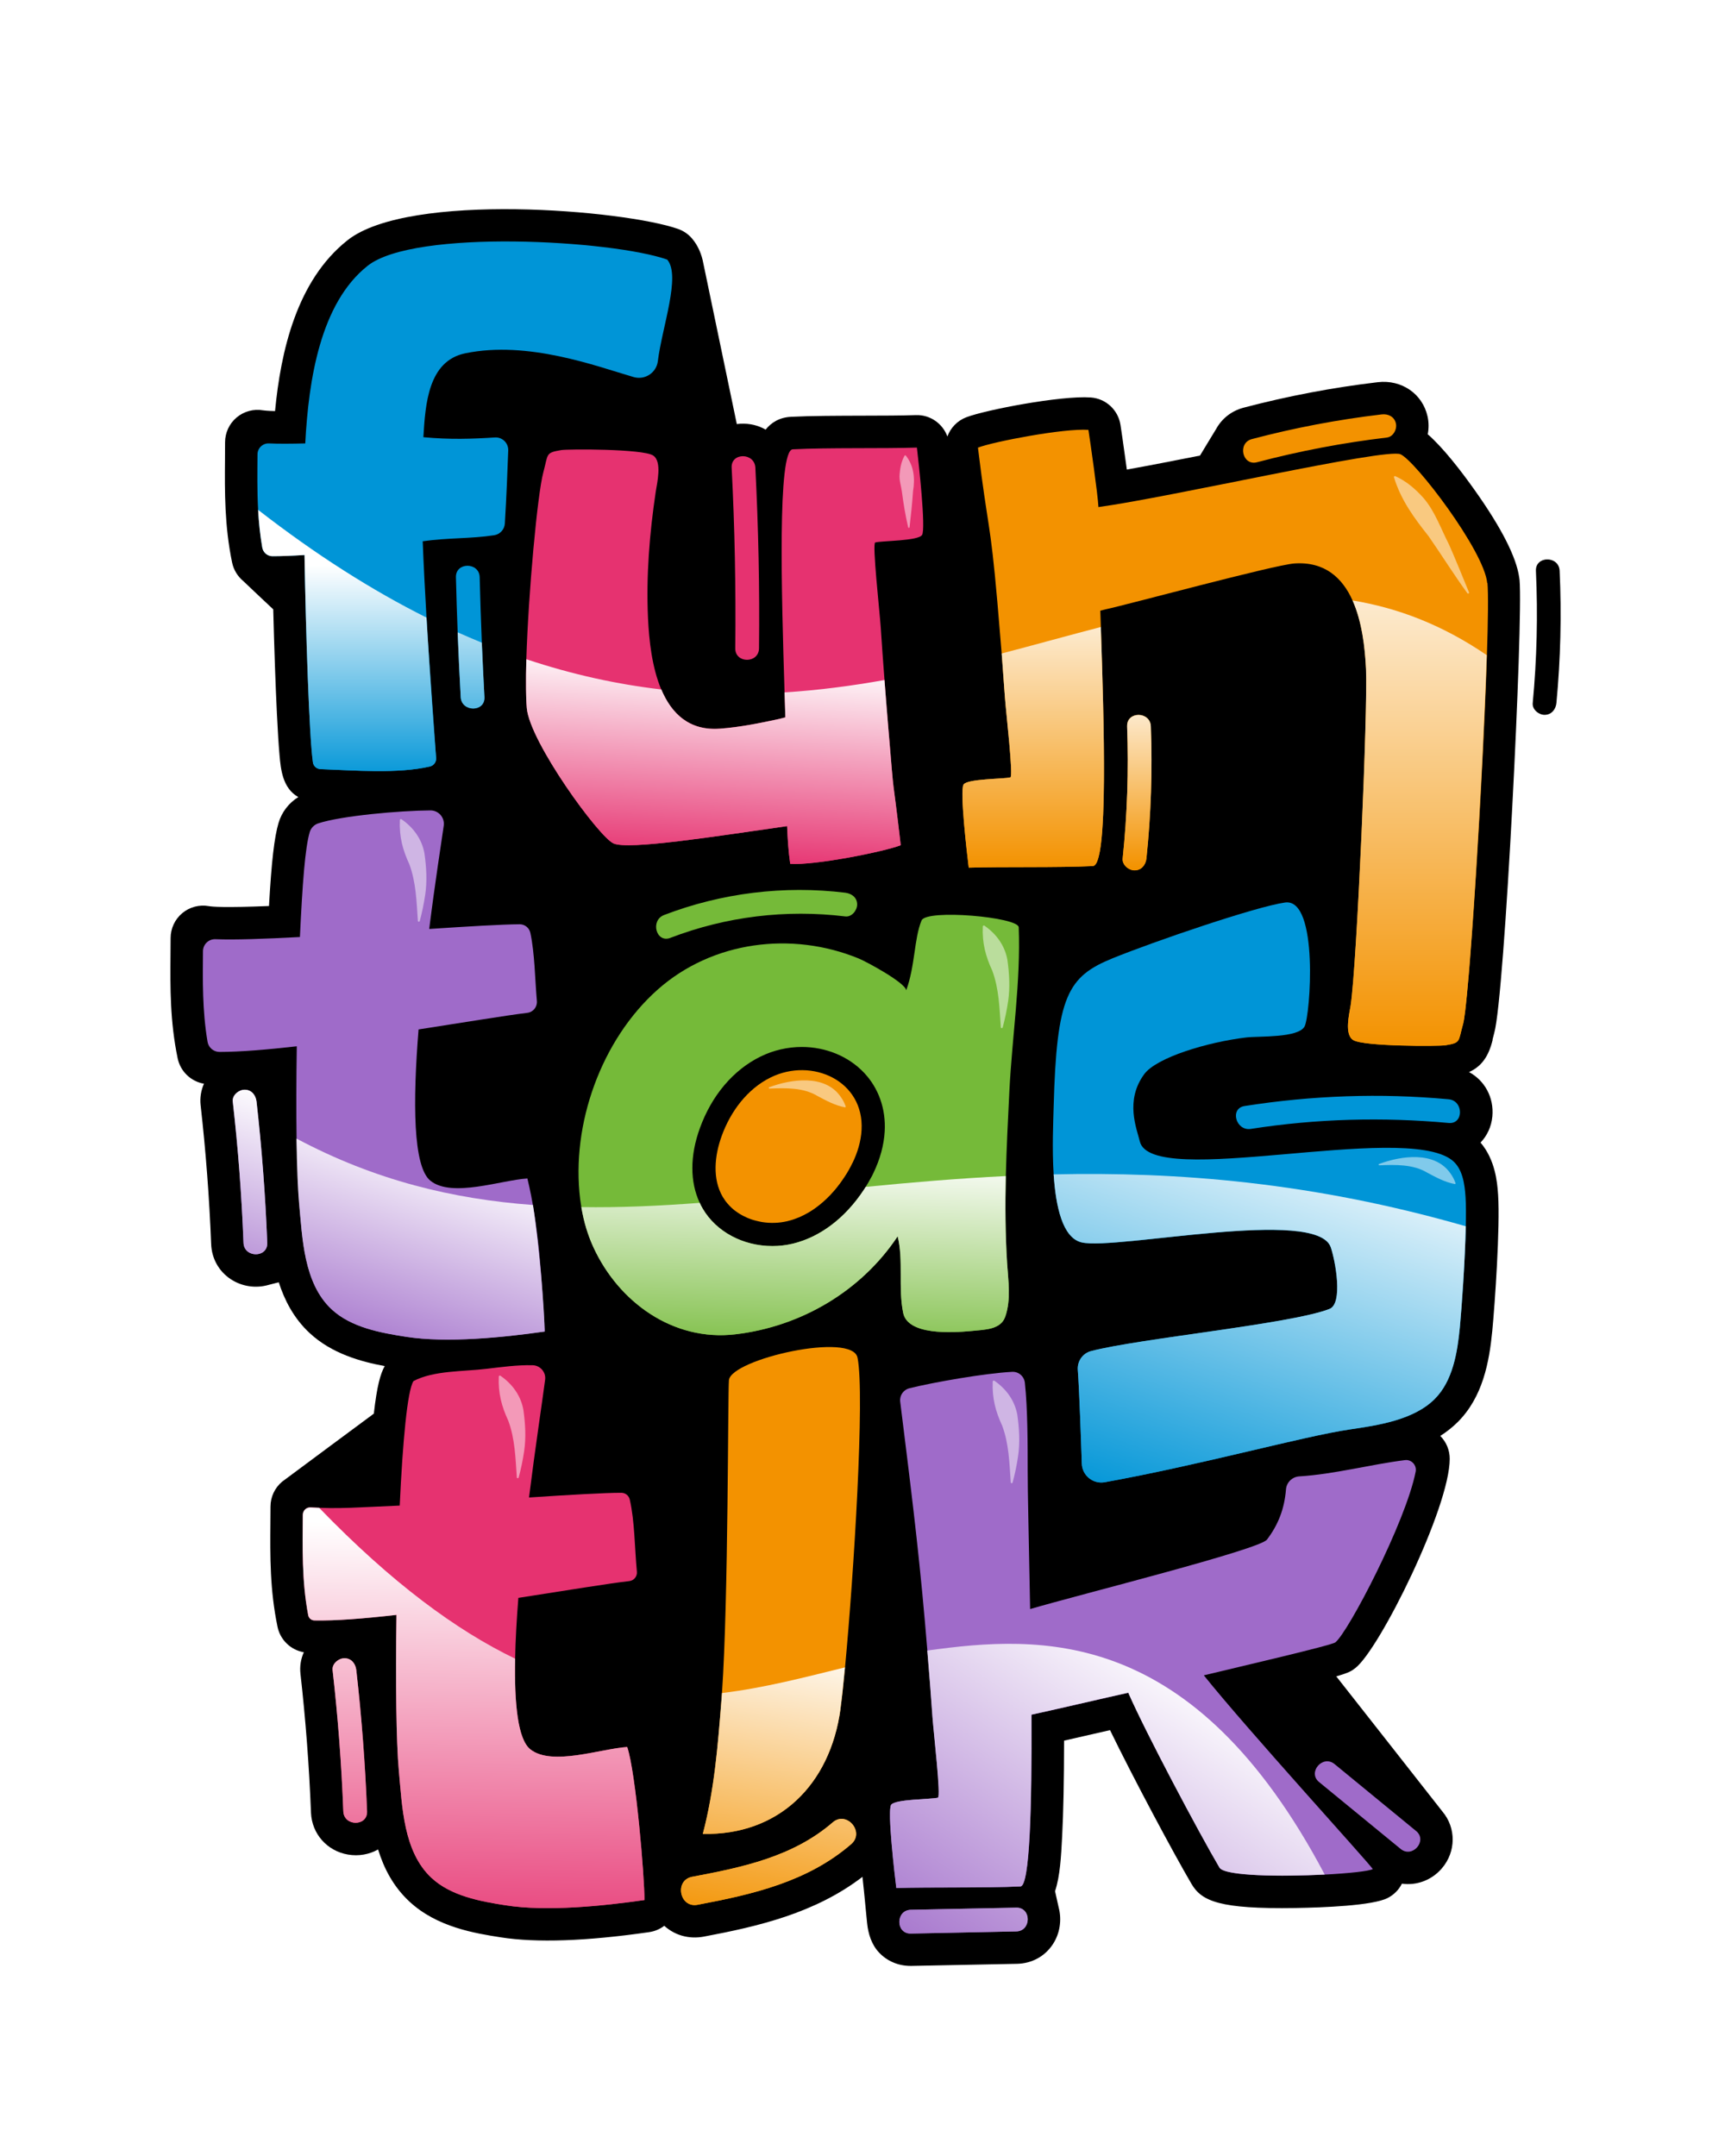 <svg xmlns="http://www.w3.org/2000/svg" xmlns:xlink="http://www.w3.org/1999/xlink" viewBox="0 0 460 573"><defs><style>      .cls-1 {        fill: none;      }      .cls-2 {        fill: #e63270;      }      .cls-3 {        fill: #f39200;      }      .cls-4 {        fill: #9f6bc9;      }      .cls-5 {        isolation: isolate;      }      .cls-6 {        fill: url(#Degradado_sin_nombre_11-2);      }      .cls-7 {        fill: url(#Degradado_sin_nombre_11-3);      }      .cls-8 {        fill: url(#Degradado_sin_nombre_11-4);      }      .cls-9 {        fill: url(#Degradado_sin_nombre_11-5);      }      .cls-10 {        fill: url(#Degradado_sin_nombre_16-4);      }      .cls-11 {        fill: url(#Degradado_sin_nombre_16-3);      }      .cls-12 {        fill: url(#Degradado_sin_nombre_16-2);      }      .cls-13 {        clip-path: url(#clippath-17);      }      .cls-14 {        clip-path: url(#clippath-19);      }      .cls-15 {        clip-path: url(#clippath-11);      }      .cls-16 {        clip-path: url(#clippath-16);      }      .cls-17 {        clip-path: url(#clippath-18);      }      .cls-18 {        clip-path: url(#clippath-10);      }      .cls-19 {        clip-path: url(#clippath-15);      }      .cls-20 {        clip-path: url(#clippath-13);      }      .cls-21 {        clip-path: url(#clippath-14);      }      .cls-22 {        clip-path: url(#clippath-12);      }      .cls-23 {        clip-path: url(#clippath-31);      }      .cls-24 {        clip-path: url(#clippath-32);      }      .cls-25 {        clip-path: url(#clippath-33);      }      .cls-26 {        clip-path: url(#clippath-34);      }      .cls-27 {        clip-path: url(#clippath-30);      }      .cls-28 {        clip-path: url(#clippath-27);      }      .cls-29 {        clip-path: url(#clippath-29);      }      .cls-30 {        clip-path: url(#clippath-26);      }      .cls-31 {        clip-path: url(#clippath-28);      }      .cls-32 {        clip-path: url(#clippath-20);      }      .cls-33 {        clip-path: url(#clippath-21);      }      .cls-34 {        clip-path: url(#clippath-22);      }      .cls-35 {        clip-path: url(#clippath-23);      }      .cls-36 {        clip-path: url(#clippath-24);      }      .cls-37 {        clip-path: url(#clippath-25);      }      .cls-38 {        mix-blend-mode: multiply;      }      .cls-39 {        fill: #0095d7;      }      .cls-40 {        clip-path: url(#clippath-1);      }      .cls-41 {        clip-path: url(#clippath-3);      }      .cls-42 {        clip-path: url(#clippath-4);      }      .cls-43 {        clip-path: url(#clippath-2);      }      .cls-44 {        clip-path: url(#clippath-7);      }      .cls-45 {        clip-path: url(#clippath-6);      }      .cls-46 {        clip-path: url(#clippath-9);      }      .cls-47 {        clip-path: url(#clippath-8);      }      .cls-48 {        clip-path: url(#clippath-5);      }      .cls-49 {        fill: #fff;      }      .cls-50 {        fill: url(#Degradado_sin_nombre_3-2);      }      .cls-51 {        fill: url(#Degradado_sin_nombre_9-3);      }      .cls-52 {        fill: url(#Degradado_sin_nombre_9-2);      }      .cls-53 {        fill: url(#Degradado_sin_nombre_9);      }      .cls-54 {        fill: url(#Degradado_sin_nombre_3);      }      .cls-55 {        fill: #75ba39;      }      .cls-56 {        fill: url(#Degradado_sin_nombre_16);      }      .cls-57 {        fill: url(#Degradado_sin_nombre_17);      }      .cls-58 {        fill: url(#Degradado_sin_nombre_11);      }      .cls-59 {        fill: url(#Degradado_sin_nombre_14);      }      .cls-60 {        clip-path: url(#clippath);      }      .cls-61 {        mix-blend-mode: screen;        opacity: .5;      }    </style><clipPath id="clippath"><rect class="cls-1" width="460" height="573"></rect></clipPath><clipPath id="clippath-1"><rect class="cls-1" width="460" height="573"></rect></clipPath><clipPath id="clippath-2"><rect class="cls-1" x="68.59" y="135.48" width="60.14" height="69.44"></rect></clipPath><clipPath id="clippath-3"><path class="cls-1" d="M68.59,135.48c.18,3.29.51,6.62,1.1,10.02.23,1.32,1.35,2.32,2.7,2.32,2.49,0,5.39-.12,8.53-.32.35,20.47,1.23,47.92,2.23,55.09.14,1.02.99,1.78,2.02,1.82,8.96.33,20.58,1.28,29.07-.7,1.03-.24,1.73-1.19,1.65-2.24-.42-5.15-1.6-20.89-2.55-37.34-14.3-7.16-29.19-16.54-44.76-28.64"></path></clipPath><linearGradient id="Degradado_sin_nombre_3" data-name="Degradado sin nombre 3" x1="-185.77" y1="820.79" x2="-184.77" y2="820.79" gradientTransform="translate(-46999.12 10807.71) rotate(90) scale(57.37 -57.37)" gradientUnits="userSpaceOnUse"><stop offset="0" stop-color="#fff"></stop><stop offset="1" stop-color="#0095d7"></stop></linearGradient><clipPath id="clippath-4"><path class="cls-1" d="M121.62,168.05c.22,5.74.49,11.47.81,17.2.21,4.04,6.52,4.07,6.3,0-.26-4.82-.49-9.64-.69-14.45-2.12-.88-4.26-1.79-6.42-2.75"></path></clipPath><linearGradient id="Degradado_sin_nombre_3-2" data-name="Degradado sin nombre 3" x1="-185.77" y1="820.79" x2="-184.77" y2="820.79" gradientTransform="translate(-46966.2 10807.71) rotate(90) scale(57.37 -57.37)" xlink:href="#Degradado_sin_nombre_3"></linearGradient><clipPath id="clippath-5"><rect class="cls-1" x="139.79" y="175.2" width="99.59" height="54.41"></rect></clipPath><clipPath id="clippath-6"><path class="cls-1" d="M235.06,180.72c-8.61,1.54-17.46,2.72-26.57,3.29.07,2.32.15,4.55.21,6.64-.51.11-1.02.28-1.52.4-5.24,1.13-10.56,2.22-15.91,2.61-8.16.59-12.84-4.07-15.53-10.43-11.52-1.34-23.45-3.89-35.86-8.03-.16,5.42-.15,10.03.11,12.99.8,9.01,19.13,34.21,23.04,35.96,3.99,1.79,26.91-1.85,46.14-4.6.13,3.36.34,6.72.82,10.02,6.49.48,25.19-3.28,29.37-4.95-2.7-23.22-1.37-8.22-3.33-31.52-.34-4.13-.68-8.24-.99-12.37"></path></clipPath><linearGradient id="Degradado_sin_nombre_9" data-name="Degradado sin nombre 9" x1="-185.15" y1="820.5" x2="-184.15" y2="820.5" gradientTransform="translate(-10071.26 -45394.32) rotate(180) scale(55.57 -55.57)" gradientUnits="userSpaceOnUse"><stop offset="0" stop-color="#fff"></stop><stop offset="1" stop-color="#e63270"></stop></linearGradient><clipPath id="clippath-7"><rect class="cls-1" x="255.76" y="159.58" width="139.33" height="118.37"></rect></clipPath><clipPath id="clippath-8"><path class="cls-1" d="M266.19,173.68c.3,3.88.59,7.75.86,11.63.3,4.13,2.28,21.05,1.46,21.28-1.69.46-11.49.35-12.45,1.91-1.03,1.66.91,18.32,1.38,22.09,9.02-.28,23.76.03,32.99-.43,4.19-.21,2.93-38.41,2.11-63.53-8.58,2.23-17.34,4.68-26.35,7.04"></path></clipPath><linearGradient id="Degradado_sin_nombre_11" data-name="Degradado sin nombre 11" x1="-185.77" y1="823.43" x2="-184.77" y2="823.43" gradientTransform="translate(-65206.55 14924.28) rotate(90) scale(79.52 -79.52)" gradientUnits="userSpaceOnUse"><stop offset="0" stop-color="#fff"></stop><stop offset="1" stop-color="#f39200"></stop></linearGradient><clipPath id="clippath-9"><path class="cls-1" d="M299.52,193.04c.43,11.72.04,23.44-1.18,35.11-.17,1.69,1.58,3.16,3.16,3.16,1.85,0,2.97-1.47,3.16-3.16,1.22-11.66,1.61-23.39,1.17-35.11-.15-4.04-6.46-4.07-6.3,0"></path></clipPath><linearGradient id="Degradado_sin_nombre_11-2" data-name="Degradado sin nombre 11" x1="-185.77" y1="819.68" x2="-184.77" y2="819.68" gradientTransform="translate(-41793.36 9720.71) rotate(90) scale(51.36 -51.36)" xlink:href="#Degradado_sin_nombre_11"></linearGradient><clipPath id="clippath-10"><path class="cls-1" d="M359.43,159.58c2.5,5.57,3.3,12.53,3.57,18.23.51,10.72-2.44,78.87-4.09,89.44-.34,2.19-1.75,7.67.7,9.17,2.75,1.71,22.71,1.66,24.46,1.38,4.21-.69,3.38-.92,4.72-5.66,1.58-5.53,5.25-65.67,6.3-98.03-11.83-8.08-23.67-12.56-35.66-14.53"></path></clipPath><linearGradient id="Degradado_sin_nombre_11-3" data-name="Degradado sin nombre 11" x1="-185.77" y1="826.57" x2="-184.77" y2="826.57" gradientTransform="translate(-121273.26 27471.53) rotate(90) scale(147.17 -147.17)" xlink:href="#Degradado_sin_nombre_11"></linearGradient><clipPath id="clippath-11"><rect class="cls-1" x="80.42" y="400.62" width="90.84" height="106.48"></rect></clipPath><clipPath id="clippath-12"><path class="cls-1" d="M91.54,440.68c-1.55,0-3.35,1.45-3.16,3.15,1.42,12.48,2.37,25,2.85,37.55.16,4.04,6.47,4.07,6.31,0-.49-12.55-1.44-25.07-2.86-37.55-.18-1.69-1.31-3.15-3.14-3.15"></path></clipPath><linearGradient id="Degradado_sin_nombre_9-2" data-name="Degradado sin nombre 9" x1="-185.69" y1="825.62" x2="-184.69" y2="825.62" gradientTransform="translate(-21563.48 -96087.24) rotate(180) scale(116.94 -116.94)" xlink:href="#Degradado_sin_nombre_9"></linearGradient><clipPath id="clippath-13"><path class="cls-1" d="M166.67,464.28h-.02c-6.93.44-20.05,5.17-25.74.6-3.28-2.64-4.26-12-4.02-24.07-15.59-7.53-32.74-20.09-52.07-40.09-.83-.02-1.59-.06-2.25-.1-1.14-.08-2.1.82-2.1,1.97-.05,8.55-.31,17.4,1.43,26.67.15.8.85,1.37,1.65,1.39,5.54.12,13.26-.5,21.81-1.48-.26,17.6-.07,33.98.62,41.36.9,9.69,1.23,21.59,8.66,28.52,5.23,4.88,13.1,6.27,19.75,7.31,10.91,1.71,25.85.18,36.86-1.4.05-5.77-2.29-33.97-4.58-40.67"></path></clipPath><linearGradient id="Degradado_sin_nombre_9-3" data-name="Degradado sin nombre 9" x1="-185.69" y1="825.61" x2="-184.69" y2="825.61" gradientTransform="translate(-21500.38 -95917.95) rotate(180) scale(116.73 -116.73)" xlink:href="#Degradado_sin_nombre_9"></linearGradient><clipPath id="clippath-14"><rect class="cls-1" x="180.98" y="443.12" width="46.54" height="63.17"></rect></clipPath><clipPath id="clippath-15"><path class="cls-1" d="M223.35,454.14h-.01c.36-2.65.78-6.46,1.21-11.02-10.63,2.61-21.38,5.46-32.69,6.82-.04.65-.09,1.28-.14,1.9-.97,12.41-1.92,23.99-4.95,35.54,20.06.44,33.84-12.93,36.59-33.23"></path></clipPath><linearGradient id="Degradado_sin_nombre_11-4" data-name="Degradado sin nombre 11" x1="-184.62" y1="823.76" x2="-183.62" y2="823.76" gradientTransform="translate(-14934.81 -67243.21) rotate(-180) scale(82.19 -82.19)" xlink:href="#Degradado_sin_nombre_11"></linearGradient><clipPath id="clippath-16"><path class="cls-1" d="M221.28,484.32c-10.56,9.14-23.98,11.94-37.35,14.46-4.78.9-3.38,8.35,1.44,7.44,14.66-2.76,29.26-6.11,40.84-16.13,3.68-3.2-1.23-8.97-4.93-5.77"></path></clipPath><linearGradient id="Degradado_sin_nombre_11-5" data-name="Degradado sin nombre 11" x1="-184.62" y1="823.76" x2="-183.62" y2="823.76" gradientTransform="translate(-14907.65 -67214.27) rotate(180) scale(82.19 -82.19)" xlink:href="#Degradado_sin_nombre_11"></linearGradient><clipPath id="clippath-17"><rect class="cls-1" x="236.51" y="436.86" width="115.53" height="77"></rect></clipPath><clipPath id="clippath-18"><path class="cls-1" d="M270.06,506.98c-9.34.18-18.68.38-28.02.57-4.05.09-4.07,6.38,0,6.31,9.34-.18,18.68-.38,28.02-.57,4.05-.09,4.07-6.4,0-6.31"></path></clipPath><linearGradient id="Degradado_sin_nombre_16" data-name="Degradado sin nombre 16" x1="-183.12" y1="826.23" x2="-182.12" y2="826.23" gradientTransform="translate(-20287.07 -92584.69) rotate(-180) scale(112.67 -112.67)" gradientUnits="userSpaceOnUse"><stop offset="0" stop-color="#fff"></stop><stop offset="1" stop-color="#9f6bc9"></stop></linearGradient><clipPath id="clippath-19"><path class="cls-1" d="M246.42,438.65c.51,5.94.96,11.87,1.38,17.82.3,4.12,2.28,21.05,1.44,21.27-1.69.47-11.47.36-12.45,1.92-1.02,1.65.92,18.32,1.39,22.1,9.02-.28,23.75.01,32.99-.43,2.48-.12,3.04-21.18,2.92-45.65,3.66-.75,21.48-4.9,25.73-5.83,4.61,10.54,18.76,37.18,24.23,46.47,1.35,2.29,16.5,2.44,27.98,1.85-34.97-66.12-75.47-63.7-105.62-59.52"></path></clipPath><linearGradient id="Degradado_sin_nombre_16-2" data-name="Degradado sin nombre 16" y1="826.19" y2="826.19" gradientTransform="translate(-20306.42 -92622.9) rotate(180) scale(112.67 -112.67)" xlink:href="#Degradado_sin_nombre_16"></linearGradient><clipPath id="clippath-20"><rect class="cls-1" x="280" y="312" width="109.53" height="81.99"></rect></clipPath><clipPath id="clippath-21"><path class="cls-1" d="M280,312.1c.57,8.65,2.39,16.92,7.48,18.08,9.22,2.1,62.49-9.44,66.16,1.29,1.29,3.78,3.27,14.97-.33,16.38-10.2,4.01-50.62,7.85-63.39,11.21-2.23.59-3.68,2.72-3.5,5.02.38,4.93.88,19.21,1.06,24.87.1,3.18,3.01,5.52,6.12,4.95,26.11-4.73,52.67-12.19,65.07-14.02,7.48-1.1,16.96-2.49,22.56-8.06,4.86-4.82,6.06-12.43,6.7-18.95.53-5.57,1.39-17.94,1.59-26.98-40.79-11.73-76.77-14.52-109.53-13.79"></path></clipPath><linearGradient id="Degradado_sin_nombre_14" data-name="Degradado sin nombre 14" x1="-184.49" y1="826.51" x2="-183.49" y2="826.51" gradientTransform="translate(-24546.8 -111464.77) rotate(180) scale(135.29 -135.29)" gradientUnits="userSpaceOnUse"><stop offset="0" stop-color="#fff"></stop><stop offset=".14" stop-color="#fff"></stop><stop offset="1" stop-color="#0095d7"></stop></linearGradient><clipPath id="clippath-22"><rect class="cls-1" x="61.85" y="289.6" width="82.89" height="66.41"></rect></clipPath><clipPath id="clippath-23"><path class="cls-1" d="M141.64,320.24c-21.21-1.57-41.89-6.49-62.85-17.65.1,7.22.32,13.16.66,16.86.9,9.67,1.23,21.59,8.66,28.52,5.22,4.87,13.1,6.26,19.75,7.3,10.91,1.71,25.85.18,36.86-1.39.04-4.5-1.38-22.67-3.09-33.63"></path></clipPath><linearGradient id="Degradado_sin_nombre_16-3" data-name="Degradado sin nombre 16" x1="-183.18" y1="822.09" x2="-182.18" y2="822.09" gradientTransform="translate(-11463.1 -51734.81) rotate(-180) scale(63.33 -63.33)" xlink:href="#Degradado_sin_nombre_16"></linearGradient><clipPath id="clippath-24"><path class="cls-1" d="M65.02,289.6c-1.55,0-3.35,1.44-3.16,3.14,1.42,12.48,2.37,25,2.85,37.56.16,4.04,6.47,4.05,6.31,0-.49-12.56-1.44-25.08-2.85-37.56-.2-1.69-1.32-3.14-3.15-3.14"></path></clipPath><linearGradient id="Degradado_sin_nombre_16-4" data-name="Degradado sin nombre 16" x1="-183.18" y1="822.08" x2="-182.18" y2="822.08" gradientTransform="translate(-11511.74 -51752.24) rotate(180) scale(63.33 -63.33)" xlink:href="#Degradado_sin_nombre_16"></linearGradient><clipPath id="clippath-25"><rect class="cls-1" x="154.48" y="312.55" width="113.6" height="42.29"></rect></clipPath><clipPath id="clippath-26"><path class="cls-1" d="M267.63,335.73c-.49-7.73-.53-15.45-.35-23.18-12.88.63-25.26,1.7-37.24,2.88-.16.26-.32.52-.49.78-4.92,7.48-11.62,12.57-18.89,14.31-1.75.42-3.55.63-5.39.63-7.84,0-14.93-3.81-18.52-9.93-.3-.51-.57-1.02-.8-1.55-10.71.81-21.17,1.29-31.47,1.13.32,1.91.75,3.81,1.31,5.66.11.37.23.74.36,1.11.12.38.25.75.39,1.12.09.27.2.54.31.8.1.27.21.54.32.8.17.43.37.86.57,1.29,6.68,14.43,21.1,24.98,37.66,23.03,17.46-2.05,33.45-11.47,43.14-26.04,1.59,6.37.1,13.69,1.47,20.35,1.22,5.93,12.71,5.32,18.31,4.79,3.5-.35,7.64-.35,8.82-3.81,1.57-4.5.79-9.53.49-14.17"></path></clipPath><linearGradient id="Degradado_sin_nombre_17" data-name="Degradado sin nombre 17" x1="-185.42" y1="820.94" x2="-184.42" y2="820.94" gradientTransform="translate(-10556.09 -47469.96) rotate(180) scale(58.23 -58.23)" gradientUnits="userSpaceOnUse"><stop offset="0" stop-color="#fff"></stop><stop offset="1" stop-color="#75ba39"></stop></linearGradient><clipPath id="clippath-27"><rect class="cls-1" x="370.42" y="126.52" width="19.96" height="31.23"></rect></clipPath><clipPath id="clippath-28"><rect class="cls-1" x="261.15" y="245.97" width="7.07" height="27.28"></rect></clipPath><clipPath id="clippath-29"><rect class="cls-1" x="106.24" y="217.68" width="7.07" height="27.28"></rect></clipPath><clipPath id="clippath-30"><rect class="cls-1" x="132.53" y="365.58" width="7.07" height="27.28"></rect></clipPath><clipPath id="clippath-31"><rect class="cls-1" x="263.79" y="366.91" width="7.06" height="27.28"></rect></clipPath><clipPath id="clippath-32"><rect class="cls-1" x="366.38" y="307.51" width="20.43" height="7.17"></rect></clipPath><clipPath id="clippath-33"><rect class="cls-1" x="204.31" y="287.11" width="20.44" height="7.17"></rect></clipPath><clipPath id="clippath-34"><rect class="cls-1" x="239.04" y="121.01" width="3.84" height="19.27"></rect></clipPath></defs><g class="cls-5"><g id="Capa_1" data-name="Capa 1"><g><g class="cls-38"><g class="cls-60"><g class="cls-40"><image width="460" height="573"></image></g></g></g><path d="M396.62,276.32c.12-.5.27-1.1.47-1.83,2.78-9.79,7.71-109.67,6.72-120.33-.02-.23-.05-.45-.09-.67-.76-5.44-4.74-13.24-11.83-23.23-3.65-5.15-8.38-11.27-12.48-14.85.31-1.57.3-3.2-.06-4.78-1.35-5.99-6.89-9.79-13.19-9.06-12.01,1.41-24.02,3.7-35.7,6.78-3.17.84-5.76,2.87-7.28,5.65-1.45,2.34-2.85,4.72-4.29,7.07-6.93,1.37-13.77,2.71-19.44,3.72-.77-5.76-1.67-11.76-1.69-11.86-.61-3.98-3.89-7.02-7.91-7.3-7.93-.55-27.92,3.3-33.06,5.26-2.4.92-4.19,2.82-5.03,5.11-1.25-3.44-4.6-5.83-8.4-5.68-3.85.13-8.81.14-14.06.15-6.74.02-13.71.03-19.08.3-3.13.16-5.28,1.55-6.76,3.4-1.94-1.11-4.23-1.68-6.68-1.56-.33.02-.66.05-.98.09-2.95-14.2-5.91-28.41-8.87-42.59-.48-2.65-1.49-4.91-3.01-6.7-.99-1.17-2.27-2.05-3.71-2.56-14.24-5.03-71.5-9.94-87.85,2.99-13.54,10.7-17.76,29.59-19.27,45.41-2.16-.05-2.97-.17-3.18-.2-2.51-.43-5.08.26-7.03,1.9-1.95,1.64-3.07,4.05-3.07,6.6,0,1.49-.01,2.98-.02,4.49-.07,8.69-.14,17.67,1.89,27.47.41,1.95,1.46,3.64,2.91,4.86,2.66,2.54,5.34,5.05,8.02,7.57.27,10.55.61,20.25.97,27.64.23,4.79.47,8.57.71,11.23.32,3.55.78,8.68,4.98,11.02-2.52,1.56-4.41,4-5.26,6.9-1.11,3.79-1.85,10.06-2.53,22.05-11.73.48-15.07.2-15.99.03-2.52-.45-5.1.23-7.06,1.87-1.96,1.64-3.09,4.06-3.09,6.62,0,1.48-.01,2.98-.03,4.48-.07,8.69-.14,17.68,1.9,27.48.73,3.5,3.53,6.15,6.99,6.75-.79,1.79-1.11,3.75-.89,5.7,1.38,12.21,2.32,24.63,2.8,36.92.15,3.85,2.05,7.24,5.21,9.33,2.97,1.96,6.67,2.5,10.07,1.51.25-.05.5-.12.74-.19.25-.06.5-.12.74-.19.25-.05.5-.12.74-.19.16-.04.31-.07.47-.11,1.5,4.67,3.96,9.54,8.18,13.46,5.91,5.51,13.65,7.63,19.97,8.8-1.16,2.1-2.06,5.3-2.89,12.64-8.12,6.04-16.27,12.03-24.37,18.08-1.96,1.64-3.09,4.06-3.09,6.62,0,1.48-.01,2.98-.03,4.48-.07,8.69-.14,17.68,1.9,27.48.73,3.5,3.53,6.16,6.99,6.75-.8,1.78-1.12,3.74-.9,5.7,1.38,12.22,2.32,24.64,2.8,36.92.22,5.62,4.26,10.2,9.83,11.15,2.88.49,5.68-.04,8-1.36,1.56,5.06,4.07,9.89,8.32,13.84,7.36,6.86,17.56,8.46,24.31,9.52,9.49,1.48,22.75,1.02,39.42-1.39,1.5-.22,2.86-.81,4-1.68,2.8,2.54,6.61,3.61,10.48,2.88,14.46-2.72,29.56-6.21,42.19-15.89.59,5.39.74,7.49,1.23,12.26.3,2.93,1.2,5.76,3.18,7.86,2.17,2.3,5.14,3.55,8.38,3.55.09,0,.17,0,.26,0l28.03-.56c3.91-.08,7.37-1.96,9.49-5.16,1.9-2.86,2.46-6.53,1.56-9.86-.06-.35-.95-4.24-.95-4.28,1.34-4.02,1.61-9.26,1.89-14.65.33-6.39.5-14.73.51-25.36,2.7-.61,5.84-1.33,8.92-2.04,1.13-.26,2.24-.51,3.29-.75,6.05,12.46,16.86,32.72,21.67,40.9,2.69,4.57,7.51,6.69,27.6,6.37,7.43-.12,20.49-.62,24.49-2.65,1.66-.84,2.99-2.18,3.81-3.82,3.83.54,7.84-.85,10.59-4.04,3.84-4.45,3.82-10.81.18-15.12-9.38-12-18.83-23.95-28.22-35.93,3.5-1.01,4.07-1.44,5.06-2.2,6.44-4.97,25.13-42.72,25.09-55.64,0-2.28-.91-4.45-2.51-6.06,1.63-1.04,3.18-2.24,4.61-3.66,6.69-6.64,8.41-15.98,9.21-24.25.69-7.14,2.11-27.67,1.55-36.11,0-.13-.02-.27-.03-.4-.21-3.06-.76-8.99-4.64-13.54,1.73-1.8,2.88-4.2,3.14-6.94.47-5.07-2.07-9.58-6.19-11.79,3.36-1.54,5.2-4.19,6.28-8.6"></path><path d="M414.46,151.68c-.19-4.04-6.5-4.01-6.3.06.54,11.71.25,23.44-.85,35.11-.17,1.7,1.59,3.14,3.17,3.13,1.86-.02,2.97-1.49,3.13-3.18,1.1-11.67,1.39-23.4.85-35.11"></path><path class="cls-4" d="M144.72,353.04c-.7-12.65-1.61-27.79-4.57-39.85h-.03c-6.93.44-20.05,5.18-25.74.6-4.65-3.73-4.7-20.96-3.15-40.21,12.44-1.93,23.37-3.74,28.91-4.41,1.55-.19,2.67-1.58,2.53-3.14-.53-6.03-.55-12.55-1.73-18.1-.28-1.34-1.48-2.31-2.85-2.3-4.74.03-13.69.58-24.03,1.25,1.61-12.82,3.14-22.37,3.86-27.44.31-2.15-1.37-4.08-3.54-4.07-8.05.05-23.67,1.42-29.82,3.45-1.1.37-1.93,1.24-2.26,2.34-1.22,4.12-1.93,13.63-2.6,27.86-9.37.5-17.55.79-22.43.58-1.81-.08-3.31,1.36-3.33,3.17-.06,7.74-.2,15.75,1.21,24.08.26,1.56,1.61,2.71,3.19,2.71,5.42,0,12.61-.6,20.53-1.5-.14,8.8-.16,17.29-.06,24.51.01.9.54,15.46.67,16.86.9,9.67,1.23,21.59,8.66,28.51,5.23,4.87,13.1,6.26,19.75,7.3,10.91,1.71,25.85.18,36.86-1.39,0-.23,0-.51-.01-.83M68.17,292.74c-.2-1.69-1.32-3.14-3.16-3.14-1.55,0-3.35,1.44-3.15,3.14,1.42,12.48,2.37,25,2.85,37.56.16,4.04,6.47,4.05,6.31,0-.49-12.56-1.44-25.08-2.85-37.56"></path><path class="cls-39" d="M128.04,170.8c-.23-5.8-.43-11.6-.57-17.4-.1-4.05-6.41-4.07-6.31,0,.12,4.88.27,9.77.46,14.65.06,1.44.11,2.88.18,4.31.06,1.64.14,3.29.22,4.93.12,2.66.26,5.31.41,7.96.21,4.04,6.52,4.07,6.3,0-.26-4.82-.49-9.64-.69-14.46M177.34,69c-14.69-5.19-67.2-8.21-79.63,1.63-12.58,9.94-15.71,30.34-16.59,47.21-3.87.1-7.18.12-9.62,0-1.67-.08-3.06,1.24-3.07,2.9-.04,4.8-.11,9.71.16,14.74.05.97.12,1.96.21,2.94.04.44.07.88.12,1.32.07.88.19,1.76.31,2.65.05.44.11.89.18,1.33.06.46.14.9.21,1.34.03.16.05.31.08.47.23,1.31,1.36,2.28,2.69,2.28,2.49,0,5.39-.12,8.53-.32.35,20.47,1.23,47.92,2.23,55.09.14,1.02.99,1.78,2.02,1.82,8.96.33,20.58,1.28,29.07-.7,1.03-.24,1.73-1.19,1.65-2.24-.09-1.03-2.16-30.76-2.22-31.73-.11-1.85-.22-3.72-.33-5.61-.4-6.88-.76-13.88-1.01-20.27,6.68-.96,12.94-.66,19.01-1.61,1.55-.25,2.72-1.53,2.82-3.11.42-6.91.73-14.55.9-19.41.07-1.98-1.58-3.59-3.55-3.46-6.03.39-11.99.59-19-.07.52-8.87,1.31-20.25,11.1-22.29,16.65-3.46,34.84,3.41,44.78,6.31,2.99.86,6.05-1.13,6.43-4.24,1.13-9.08,6.15-22.65,2.5-26.96"></path><path class="cls-2" d="M243.66,118.95c-9.02.3-23.76-.02-33,.46-4.08.21-2.98,38.25-2.17,64.6,0,.14.01.27.01.41.04.86.06,1.73.09,2.56.04,1.27.07,2.49.11,3.67-.51.11-1.02.28-1.52.39-5.24,1.13-10.56,2.22-15.91,2.61-1.91.14-3.63-.01-5.19-.41-.32-.09-.63-.17-.94-.27-1.33-.44-2.51-1.07-3.59-1.86-.12-.09-.23-.17-.35-.26-2.06-1.6-3.65-3.78-4.87-6.31-.09-.17-.17-.36-.26-.54-.12-.26-.23-.52-.35-.78-2.46-5.83-3.25-13.09-3.52-19.01-.51-11.25.41-22.44,2.06-33.54.35-2.29,1.75-8.03-.7-9.62-2.75-1.79-22.7-1.74-24.46-1.43-4.21.72-3.38.97-4.72,5.93-1.55,5.73-3.97,31.99-4.51,49.65-.02.78-.04,1.53-.06,2.27-.01.48-.01.95-.02,1.42-.01.42-.01.83-.01,1.23-.02,3.28.04,6.06.21,8.07.8,9.01,19.13,34.21,23.04,35.96,3.99,1.79,26.91-1.85,46.14-4.6.14,3.36.35,6.72.83,10.02,6.49.48,25.19-3.28,29.37-4.95-2.7-23.22-1.37-8.22-3.33-31.52-.34-4.13-.68-8.24-.99-12.37-.37-4.74-.7-9.48-1.02-14.23-.3-4.33-2.28-22.08-1.45-22.33,1.69-.48,11.49-.37,12.45-2.01h.01c1.02-1.75-.91-19.24-1.38-23.19M200.73,124.28c-.21-4.04-6.51-4.07-6.3,0,.83,15.98,1.13,32,.96,48.02-.04,4.07,6.26,4.07,6.31,0,.18-16.02-.15-32.03-.97-48.02"></path><path class="cls-3" d="M395.22,154.96c-.81-8.59-19.14-32.57-23.06-34.24-3.98-1.71-61.04,11.42-80.26,14.04-.14-3.2-2.18-17.38-2.66-20.52-6.49-.46-25.19,3.12-29.36,4.72,2.7,22.12,3.22,18.82,5.16,41.01.39,4.57.78,9.14,1.15,13.71.3,3.88.59,7.75.86,11.63.3,4.13,2.28,21.05,1.45,21.28-1.69.46-11.49.35-12.45,1.91-1.03,1.66.91,18.32,1.38,22.09,9.02-.28,23.76.03,32.99-.43,2.53-.12,3.07-14,2.92-30.51,0-.78-.01-1.57-.02-2.35-.04-3.96-.12-8.03-.22-12.08-.04-1.32-.07-2.62-.11-3.92-.04-1.35-.07-2.71-.11-4.04-.04-.9-.06-1.79-.09-2.66-.06-1.98-.12-3.92-.18-5.79-.03-.62-.04-1.22-.06-1.82,0-.12-.01-.23-.01-.35-.05-1.5-.09-2.96-.14-4.35.51-.12,1.01-.27,1.52-.38,5.24-1.09,44.68-11.79,50.03-12.16,8.11-.56,12.78,3.83,15.48,9.83.3.65.57,1.34.83,2.03.01.04.02.07.04.11.25.7.48,1.42.69,2.16.15.53.28,1.06.42,1.6.06.27.14.54.19.81.17.78.33,1.58.47,2.37.14.79.26,1.57.36,2.34.31,2.35.49,4.67.59,6.8.51,10.72-2.44,78.87-4.09,89.44-.34,2.19-1.75,7.67.7,9.17,2.75,1.71,22.71,1.66,24.46,1.38,4.21-.69,3.38-.92,4.72-5.66.02-.09.05-.18.07-.3.02-.09.04-.19.06-.28.03-.15.06-.33.1-.52.07-.49.17-1.11.26-1.82.02-.23.06-.48.1-.74.27-2.28.57-5.42.89-9.22.05-.51.09-1.02.14-1.54.04-.46.07-.91.11-1.38.05-.63.1-1.27.15-1.92.16-2.01.32-4.14.48-6.38.03-.51.06-1.01.1-1.53.04-.42.07-.85.1-1.29.04-.67.09-1.32.14-2,.06-.92.12-1.85.2-2.8,0-.09.01-.17.01-.26.02-.51.06-1.01.1-1.52.01-.18.03-.38.04-.58.04-.7.09-1.4.14-2.12.06-1.07.14-2.14.21-3.24.03-.46.05-.92.09-1.38.02-.27.04-.54.05-.81.04-.73.09-1.47.14-2.22.16-2.6.32-5.24.47-7.9.09-1.52.17-3.04.26-4.57.07-1.26.14-2.53.21-3.8.07-1.31.14-2.61.21-3.91.65-12.35,1.2-24.4,1.5-34.01.31-9.39.38-16.44.14-19.15M305.82,193.04c-.15-4.04-6.46-4.07-6.3,0,.43,11.72.04,23.44-1.18,35.11-.17,1.69,1.58,3.15,3.15,3.15,1.85,0,2.97-1.47,3.16-3.15,1.22-11.66,1.61-23.39,1.17-35.11M370.95,112.52c-.41-1.81-2.08-2.59-3.77-2.39-11.65,1.38-23.17,3.56-34.5,6.56-3.91,1.04-2.55,7.2,1.38,6.15,11.34-2.99,22.86-5.18,34.5-6.56,1.7-.2,2.74-2.22,2.39-3.76"></path><path class="cls-55" d="M268.24,289.85c.73-14.44,3.03-28.93,2.48-43.43h-.01c-.1-2.69-24.55-4.9-25.82-1.79-2,4.87-1.68,12.03-4.07,18.55-.25-2.03-10.5-7.58-12.62-8.45-17.77-7.3-38.84-4.65-53.39,8.23-15.03,13.31-23.09,35.9-20.64,55.7.09.71.2,1.43.32,2.13.32,1.91.75,3.81,1.31,5.66.11.37.23.74.36,1.11.12.38.25.75.39,1.12.09.27.2.54.31.8.1.27.21.54.32.8.17.43.37.86.57,1.29,6.68,14.43,21.1,24.98,37.66,23.03,17.46-2.05,33.44-11.47,43.14-26.04,1.59,6.37.1,13.69,1.47,20.35,1.22,5.93,12.71,5.32,18.31,4.79,3.5-.35,7.64-.35,8.82-3.81,1.57-4.5.79-9.53.49-14.17-.49-7.73-.53-15.45-.35-23.18.19-7.58.57-15.15.95-22.7M229.55,316.21c-4.92,7.48-11.62,12.57-18.89,14.31-1.75.42-3.55.63-5.39.63-7.84,0-14.94-3.81-18.52-9.93-.3-.51-.57-1.02-.8-1.55-2.62-5.57-2.62-12.53.03-19.83,3.14-8.71,8.87-15.48,16.11-19.04,3.4-1.68,7.21-2.56,10.98-2.56,6.41,0,12.43,2.5,16.55,6.86,3.88,4.1,5.83,9.65,5.48,15.61-.21,3.62-1.22,7.33-2.99,11.02l-.47.96-.04.04c-.48.91-1,1.82-1.55,2.71-.16.26-.32.52-.49.78"></path><path class="cls-55" d="M178.15,249.24c14.84-5.68,30.7-7.61,46.48-5.69,1.71.21,3.14-1.6,3.15-3.15.02-1.88-1.47-2.94-3.15-3.15-16.25-1.99-32.87.06-48.15,5.92-3.75,1.44-2.13,7.53,1.67,6.08"></path><path class="cls-39" d="M389.47,318.17h-.01c-.23-3.56-.8-7.69-3.64-9.88-13.14-10.12-79.83,7.83-82.92-4.94-.81-3.4-4.01-10.82,1.17-17.88,3.24-4.42,16.77-8.53,27.16-9.76,3.34-.39,13.73.18,15.44-2.9,1.54-2.76,3.87-34.23-5.18-32.96-7.84,1.11-34.84,10.36-45.77,14.8-12.04,4.89-14.93,10.04-15.72,39.47-.1,3.94-.44,11.09,0,17.99.01.21.03.41.05.62.02.36.05.7.09,1.06.09,1.05.2,2.07.33,3.08.01.11.02.22.05.32.04.37.1.73.15,1.09.17,1.06.37,2.08.62,3.06.22.92.47,1.8.76,2.61.12.36.25.7.39,1.04.1.25.21.49.32.73.11.24.22.47.35.69.26.45.52.89.81,1.28.12.17.26.33.39.49.46.54.96.99,1.5,1.33.15.1.31.18.46.26.02.01.05.02.06.02.16.09.33.16.51.22.02,0,.04.01.06.03.18.06.38.11.58.16,9.22,2.09,62.49-9.44,66.16,1.29,1.29,3.78,3.27,14.97-.33,16.38-10.2,4.01-50.62,7.85-63.39,11.21-2.23.59-3.68,2.72-3.5,5.02.38,4.93.88,19.21,1.06,24.87.1,3.18,3.01,5.52,6.12,4.95,26.11-4.73,52.67-12.19,65.07-14.02,7.48-1.1,16.96-2.49,22.56-8.06,4.85-4.82,6.06-12.43,6.7-18.95.02-.2.04-.41.06-.62.03-.36.06-.73.1-1.12,0-.09.01-.17.02-.27.01-.25.04-.49.06-.75.14-1.7.28-3.68.44-5.84.02-.41.05-.83.09-1.24.03-.47.05-.95.09-1.43.04-.59.07-1.18.11-1.79.05-.75.09-1.52.14-2.28.04-.59.06-1.2.1-1.79.11-2.29.22-4.58.3-6.75.02-.69.04-1.37.06-2.02.01-.36.01-.72.02-1.07.07-3.11.06-5.82-.06-7.73M384.95,292.14c-18.11-1.68-36.28-1.02-54.23,1.8-3.99.63-2.3,6.7,1.68,6.08,17.39-2.72,35.05-3.19,52.56-1.58,4.04.38,4.01-5.93,0-6.3"></path><path class="cls-2" d="M166.67,464.28h-.02c-6.92.44-20.05,5.18-25.74.6-.95-.76-1.7-2.1-2.29-3.88-.1-.27-.17-.54-.26-.84-.07-.27-.15-.55-.22-.85-.17-.71-.33-1.5-.46-2.33-.64-3.87-.88-8.84-.81-14.44,0-.57.01-1.15.02-1.73.1-5.02.41-10.5.86-16.16,12.88-2,24.14-3.86,29.48-4.46,1.24-.14,2.13-1.24,2.02-2.48-.61-6.37-.56-13.33-1.89-19.17-.24-1.06-1.16-1.82-2.25-1.82-4.59,0-13.81.55-24.53,1.25,1.71-13.61,3.53-25.5,4.28-31.29.27-2.02-1.3-3.82-3.34-3.86-4.1-.09-8.29.48-12.26.96-6.19.74-14.02.42-19.38,3.25-1.65,2.53-2.87,16.27-3.66,33.09-10.26.42-16.52.98-23.64.46-1.14-.08-2.1.83-2.11,1.97-.05,8.56-.31,17.44,1.43,26.71.15.79.84,1.37,1.65,1.38,5.54.12,13.27-.5,21.82-1.48-.26,17.6-.07,33.97.62,41.36.9,9.69,1.23,21.59,8.66,28.52,5.22,4.88,13.1,6.27,19.75,7.31,10.91,1.71,25.85.18,36.86-1.41.05-5.77-2.29-33.97-4.58-40.67M94.68,443.84c-.18-1.69-1.31-3.15-3.14-3.15-1.55,0-3.35,1.45-3.15,3.15,1.42,12.48,2.37,25,2.85,37.55.16,4.04,6.47,4.07,6.31,0-.49-12.55-1.44-25.07-2.86-37.55"></path><path class="cls-3" d="M221.28,484.32c-10.56,9.14-23.98,11.94-37.35,14.45-4.78.9-3.38,8.36,1.44,7.44,14.66-2.76,29.25-6.11,40.84-16.13,3.68-3.2-1.23-8.97-4.93-5.77M227.89,360.9c-1.13-7.09-33.65.28-34.18,5.9-.31,3.24-.12,58.32-1.85,83.13-.04.65-.09,1.28-.14,1.9-.97,12.41-1.92,23.99-4.95,35.54,20.06.44,33.84-12.93,36.59-33.24h-.01c.09-.64.17-1.36.27-2.13.06-.52.12-1.07.2-1.64.01-.11.02-.22.04-.33.02-.22.05-.46.07-.69.2-1.85.41-3.94.63-6.22,2.35-24.84,5.28-72.3,3.34-82.22"></path><path class="cls-4" d="M319.93,445.23c9.68-2.34,33.88-7.94,34.92-8.75,3.35-2.58,18.69-31.89,21.35-45.36.34-1.73-1.1-3.3-2.85-3.08-9.1,1.14-18.82,3.76-28.06,4.32-1.89.12-3.4,1.59-3.55,3.46-.41,5.16-2.07,9.43-5.06,13.35-2.05,2.67-49.6,14.54-62.93,18.45-.38-20.28-.65-30.66-.65-36.77,0-6.85,0-16.52-.75-23.36-.18-1.71-1.66-3.01-3.39-2.91-7.26.38-20.9,2.77-27.29,4.36-1.6.41-2.65,1.92-2.45,3.56,2.55,20.6,4.72,37.36,6.58,58.62.22,2.51.43,5.03.64,7.54.23,2.77.46,5.53.68,8.31.02.37.05.74.09,1.11.21,2.8.42,5.6.62,8.4.3,4.12,2.28,21.05,1.44,21.27-1.69.47-11.47.36-12.45,1.92-1.02,1.65.92,18.32,1.39,22.1,9.02-.28,23.75.01,32.99-.43,2.48-.12,3.04-21.18,2.92-45.64,3.66-.75,21.48-4.9,25.73-5.83,4.61,10.54,18.76,37.18,24.23,46.47.09.15.23.28.43.42.14.09.28.17.47.25.17.09.38.16.6.23.67.22,1.52.41,2.51.55,1.33.21,2.93.36,4.71.47.44.02.89.05,1.35.07.7.04,1.42.06,2.14.09.49.01.99.02,1.49.04,1.96.04,4.01.04,6.05,0,.43,0,.85-.01,1.28-.03,1.42-.02,2.83-.07,4.21-.12.47-.01.92-.04,1.38-.06.46-.01.9-.04,1.34-.06,6.41-.33,11.68-.9,12.78-1.46-1.64-2.33-33.36-37.08-44.89-51.47h0ZM270.06,506.98c-9.34.18-18.68.38-28.02.57-4.05.09-4.07,6.38,0,6.31,9.34-.18,18.68-.38,28.02-.57,4.05-.09,4.07-6.4,0-6.31M376.3,486.59c-7.22-5.93-14.45-11.86-21.66-17.78-3.14-2.56-7.25,2.22-4.1,4.79,7.22,5.93,14.45,11.85,21.68,17.78,3.13,2.56,7.23-2.22,4.09-4.79"></path><path class="cls-3" d="M228.95,300.35c-.17,3.02-1.07,5.95-2.39,8.7h-.02c-.63,1.32-1.34,2.58-2.15,3.78-.78,1.18-1.63,2.34-2.55,3.43h-.01c-.1.12-.21.25-.32.37-.57.67-1.17,1.29-1.81,1.9-.29.28-.6.57-.91.84-.31.27-.62.53-.94.79-.3.25-.6.48-.92.71-.04.02-.07.06-.12.09-.29.22-.6.43-.92.64-.32.21-.65.42-.99.62-.18.11-.38.22-.58.32-.43.25-.88.47-1.32.67-.36.19-.74.35-1.12.48-.23.1-.47.18-.71.27-.07.04-.16.06-.25.09-.23.07-.46.15-.69.22-.33.1-.66.18-1,.27-2.18.52-4.51.59-6.74.23-.27-.05-.54-.1-.8-.16-.26-.05-.52-.11-.78-.19-.4-.09-.78-.21-1.15-.33-.23-.07-.46-.16-.68-.25-.25-.09-.48-.18-.72-.3-.32-.14-.64-.3-.95-.46-.52-.27-1.02-.57-1.5-.91-.74-.49-1.42-1.07-2.03-1.71-.21-.21-.41-.43-.59-.65-.16-.18-.3-.36-.44-.55-.04-.05-.07-.1-.11-.15-.23-.32-.46-.67-.67-1.01-2.81-4.81-2.19-10.93-.3-16.17,2.35-6.53,6.8-12.53,13.04-15.6,10.92-5.37,24.9.85,24.14,14.02"></path><g class="cls-38"><g class="cls-43"><g class="cls-41"><rect class="cls-54" x="68.59" y="135.48" width="47.4" height="70.2"></rect></g><g class="cls-42"><rect class="cls-50" x="121.62" y="168.05" width="7.33" height="21.27"></rect></g></g></g><g class="cls-38"><g class="cls-48"><g class="cls-45"><rect class="cls-53" x="159" y="151.15" width="61.11" height="102.95" transform="translate(-24.77 378.84) rotate(-86.34)"></rect></g></g></g><g class="cls-38"><g class="cls-44"><g class="cls-47"><rect class="cls-58" x="255.03" y="166.64" width="39.59" height="63.98"></rect></g><g class="cls-46"><rect class="cls-6" x="298.17" y="188.97" width="8.1" height="42.33"></rect></g><g class="cls-18"><rect class="cls-7" x="357.16" y="159.58" width="37.93" height="118.55"></rect></g></g></g><g class="cls-38"><g class="cls-15"><g class="cls-22"><rect class="cls-52" x="70.48" y="457.94" width="44.92" height="10.24" transform="translate(-371.58 548.42) rotate(-89.06)"></rect></g><g class="cls-20"><rect class="cls-51" x="71.23" y="407.86" width="108.99" height="92.89" transform="translate(-330.57 572.59) rotate(-89.06)"></rect></g></g></g><g class="cls-38"><g class="cls-21"><g class="cls-19"><rect class="cls-8" x="180.36" y="442.97" width="50.6" height="45" transform="translate(-288.56 586.75) rotate(-79.95)"></rect></g><g class="cls-16"><rect class="cls-9" x="187.29" y="466.87" width="34.47" height="54.51" transform="translate(-317.7 609.29) rotate(-79.95)"></rect></g></g></g><g class="cls-38"><g class="cls-13"><g class="cls-17"><rect class="cls-56" x="243.2" y="493.36" width="25.7" height="34.1" transform="translate(-311.22 444.91) rotate(-56.77)"></rect></g><g class="cls-14"><rect class="cls-12" x="232.9" y="399.18" width="122.03" height="135.46" transform="translate(-257.71 456.91) rotate(-56.77)"></rect></g></g></g><g class="cls-38"><g class="cls-32"><g class="cls-33"><rect class="cls-59" x="277.96" y="287.79" width="113.61" height="130.27" transform="translate(-106.3 558.06) rotate(-71.46)"></rect></g></g></g><g class="cls-38"><g class="cls-34"><g class="cls-35"><rect class="cls-11" x="75.9" y="290.12" width="71.77" height="79.32" transform="translate(-236.36 336.77) rotate(-72.42)"></rect></g><g class="cls-36"><rect class="cls-10" x="43.65" y="300.69" width="45.54" height="22.58" transform="translate(-251.05 281.1) rotate(-72.42)"></rect></g></g></g><g class="cls-38"><g class="cls-37"><g class="cls-30"><rect class="cls-57" x="187.46" y="276.65" width="48.26" height="115.79" transform="translate(-130.66 533.44) rotate(-87.85)"></rect></g></g></g><g class="cls-61"><g class="cls-28"><path class="cls-49" d="M370.81,126.55c3.05,1.39,5.44,3.51,7.53,5.86,3.04,3.58,4.58,8.15,6.71,12.27,1.22,2.69,4.18,9.92,5.32,12.73.11.26-.27.48-.43.24-3.54-4.86-6.87-10.2-10.3-15.14-3.86-4.88-7.28-9.47-9.2-15.64-.07-.21.16-.43.37-.33"></path></g></g><g class="cls-61"><g class="cls-31"><path class="cls-49" d="M261.61,246.01c3.22,2.22,5.43,5.34,6.1,9.08.51,3.65.73,7.38.19,11.02-.35,2.37-.83,4.68-1.45,6.95-.07.26-.48.23-.49-.05-.36-5.11-.48-10.26-2.28-15.07-1.75-3.78-2.7-7.27-2.51-11.72,0-.21.27-.34.44-.22"></path></g></g><g class="cls-61"><g class="cls-29"><path class="cls-49" d="M106.7,217.73c3.22,2.22,5.43,5.34,6.1,9.08.51,3.65.74,7.38.19,11.02-.35,2.37-.83,4.68-1.45,6.95-.07.26-.48.23-.49-.05-.36-5.11-.48-10.26-2.28-15.07-1.75-3.78-2.7-7.27-2.51-11.72,0-.21.26-.34.44-.22"></path></g></g><g class="cls-61"><g class="cls-27"><path class="cls-49" d="M132.99,365.62c3.22,2.22,5.43,5.33,6.1,9.08.51,3.65.74,7.38.19,11.02-.35,2.37-.83,4.68-1.45,6.95-.07.26-.48.23-.49-.05-.36-5.11-.48-10.26-2.28-15.07-1.75-3.78-2.7-7.27-2.51-11.72,0-.21.26-.34.44-.22"></path></g></g><g class="cls-61"><g class="cls-23"><path class="cls-49" d="M264.25,366.95c3.22,2.22,5.43,5.33,6.1,9.08.51,3.65.73,7.38.19,11.02-.35,2.37-.83,4.68-1.45,6.95-.07.26-.48.23-.49-.05-.36-5.11-.48-10.26-2.28-15.07-1.75-3.78-2.7-7.27-2.51-11.72,0-.21.27-.34.44-.22"></path></g></g><g class="cls-61"><g class="cls-24"><path class="cls-49" d="M366.49,309.33c5.88-2.18,14.75-3.46,18.91,2.45.58.79,1.04,1.64,1.39,2.63.04.11-.02.23-.13.27-2.64-.47-5.12-1.82-7.41-3.05-3.75-2.25-8.4-2.1-12.69-1.94-.21.02-.28-.3-.08-.36"></path></g></g><g class="cls-61"><g class="cls-25"><path class="cls-49" d="M204.43,288.94c5.87-2.18,14.75-3.46,18.91,2.45.58.79,1.04,1.64,1.39,2.63.04.11-.02.23-.13.27-2.64-.47-5.12-1.82-7.41-3.05-3.75-2.25-8.4-2.1-12.69-1.94-.21.02-.28-.3-.08-.36"></path></g></g><g class="cls-61"><g class="cls-26"><path class="cls-49" d="M240.73,121.09c2.17,2.75,2.46,6.15,1.9,9.47-.21,3.21-.56,6.36-.92,9.56-.02.2-.33.22-.37.02-.73-3.12-1.26-6.32-1.67-9.48-.21-1.57-.78-3.1-.6-4.69.14-1.68.45-3.28,1.29-4.85.07-.14.27-.15.37-.03"></path></g></g></g></g></g></svg>